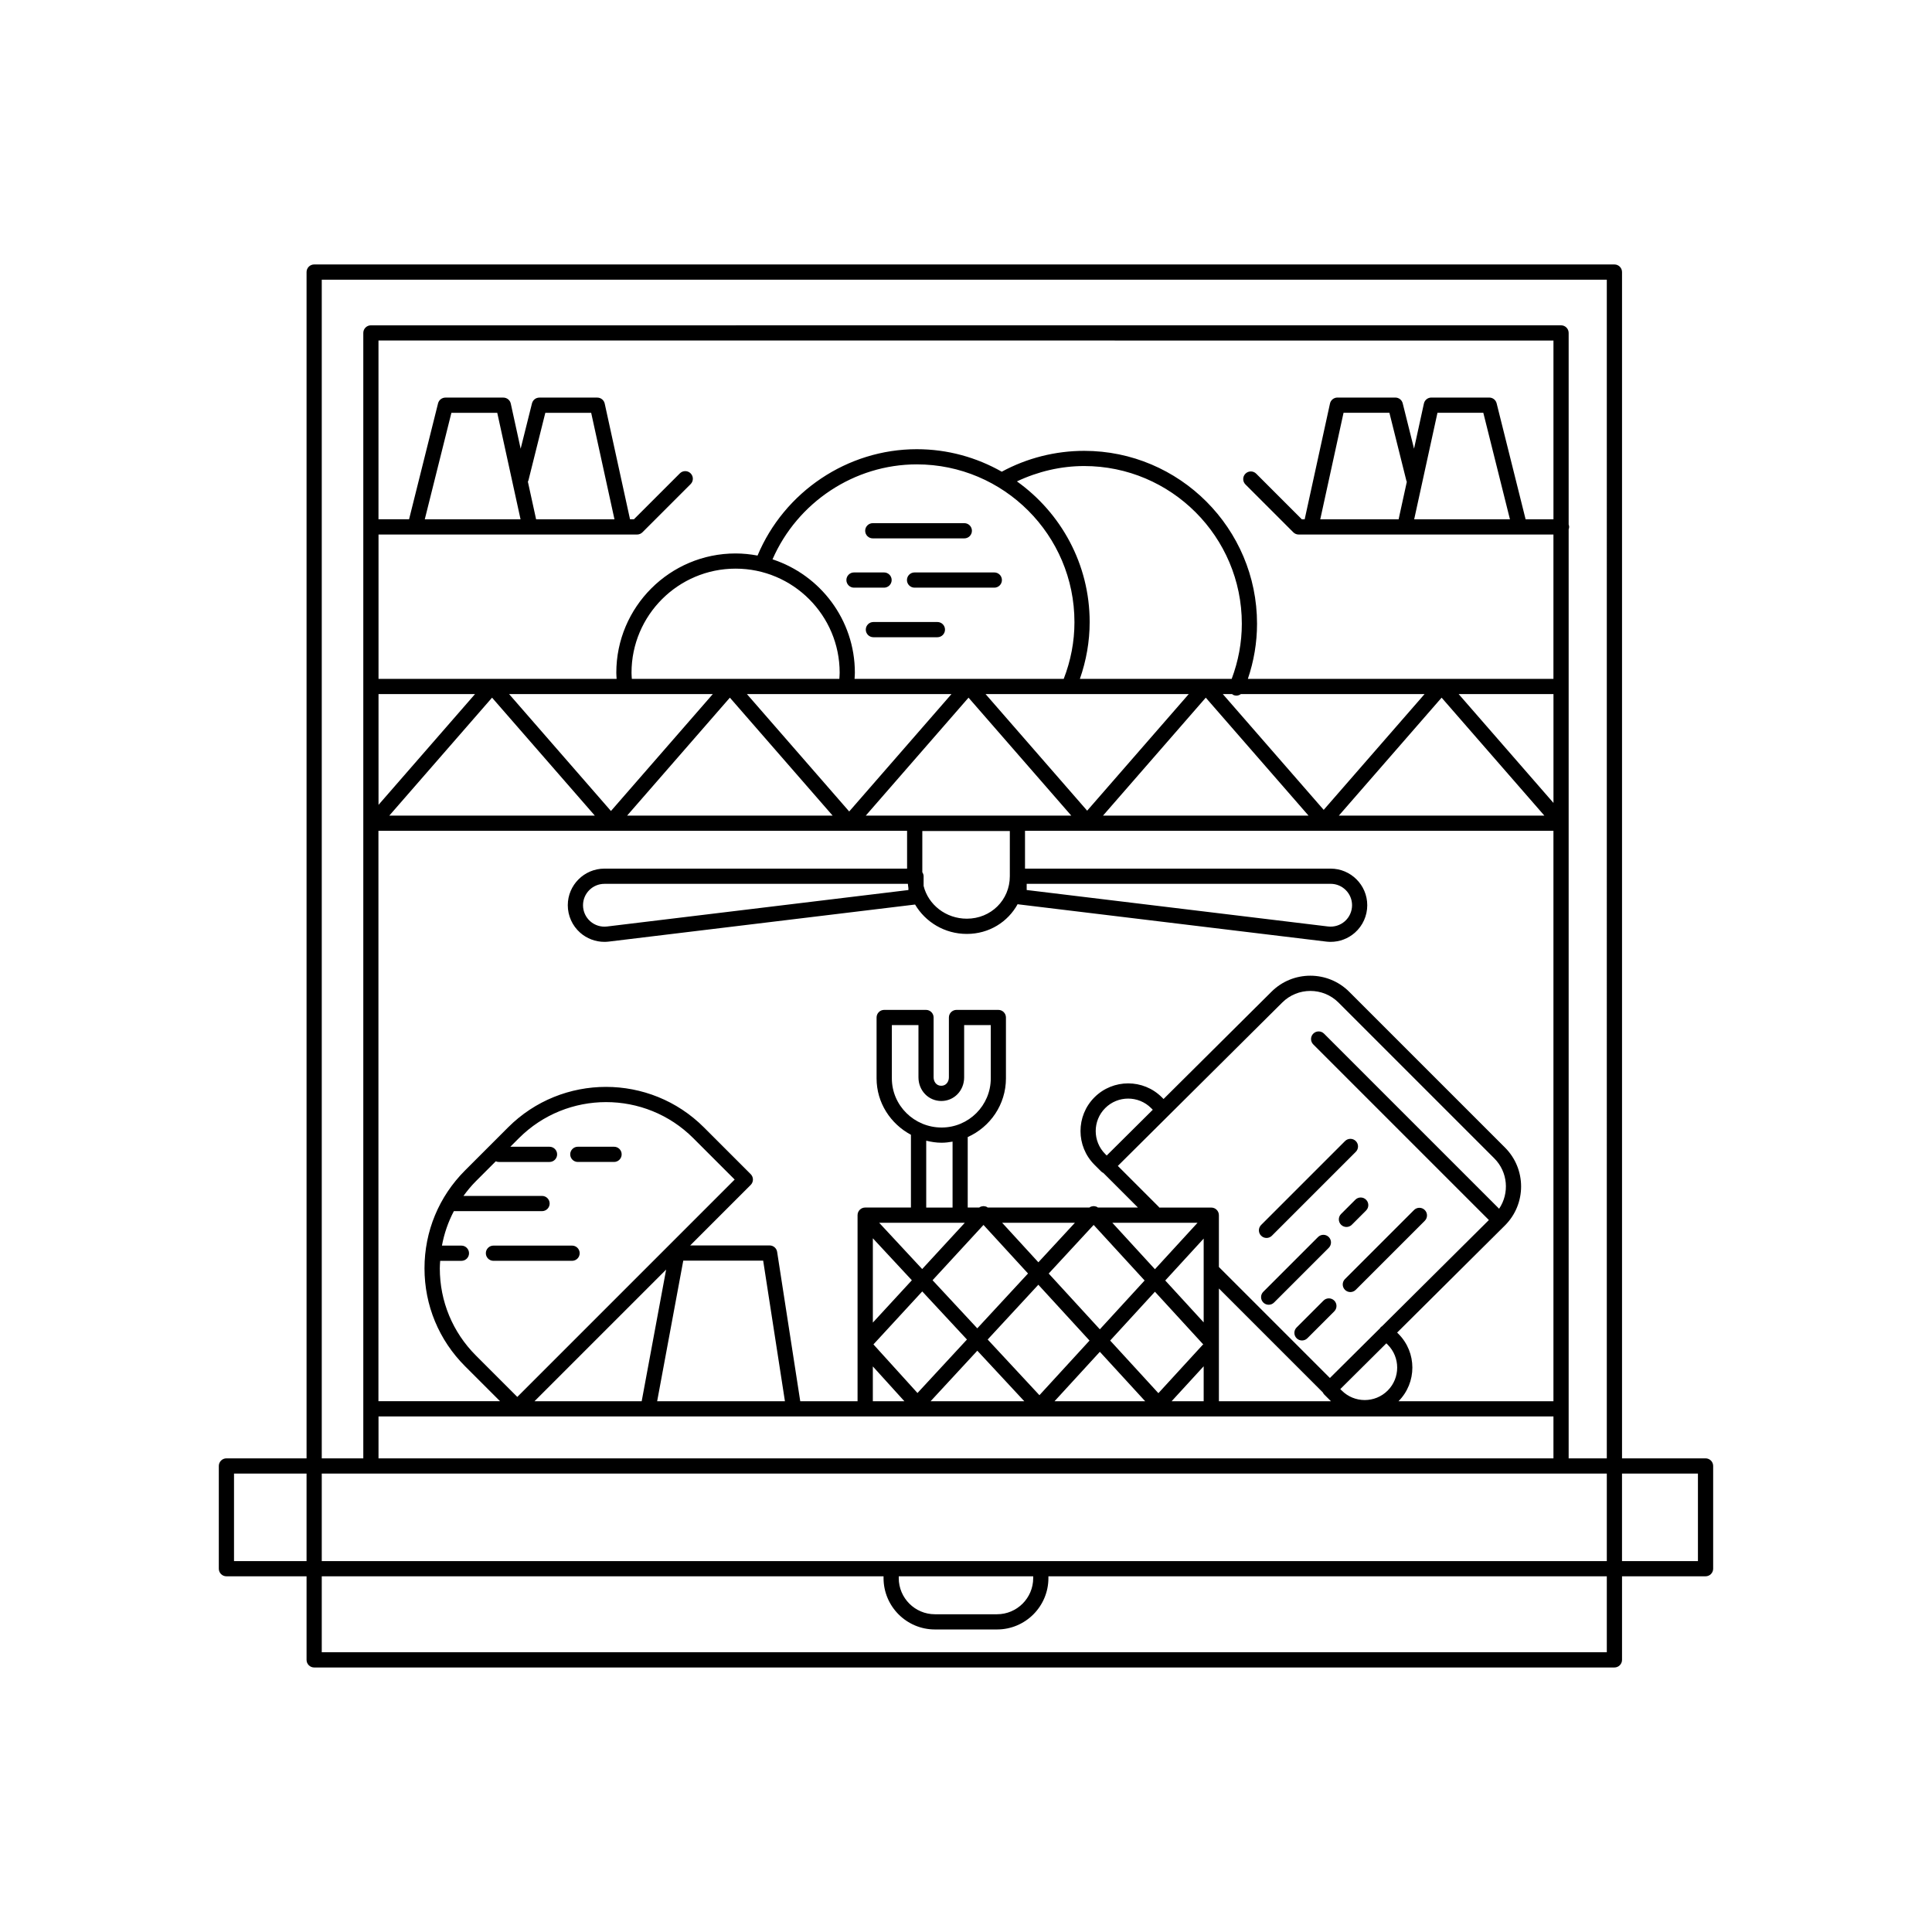 <?xml version="1.0" encoding="UTF-8"?>
<!-- Uploaded to: ICON Repo, www.svgrepo.com, Generator: ICON Repo Mixer Tools -->
<svg fill="#000000" width="800px" height="800px" version="1.1" viewBox="144 144 512 512" xmlns="http://www.w3.org/2000/svg">
 <g>
  <path d="m274.77 478.13h20.836c1.113 0 2.016-0.902 2.016-2.016 0-1.113-0.902-2.016-2.016-2.016h-20.836c-1.113 0-2.016 0.902-2.016 2.016 0 1.113 0.902 2.016 2.016 2.016z"/>
  <path d="m297.13 451.93h9.602c1.113 0 2.016-0.902 2.016-2.016s-0.902-2.016-2.016-2.016h-9.602c-1.113 0-2.016 0.902-2.016 2.016s0.902 2.016 2.016 2.016z"/>
  <path d="m595.99 530.48h-22.137v-314.38c0-1.113-0.902-2.016-2.016-2.016h-344.58c-1.113 0-2.016 0.902-2.016 2.016v314.38h-21.238c-1.113 0-2.016 0.902-2.016 2.016v27.223c0 1.113 0.902 2.016 2.016 2.016h21.238v22.148c0 1.113 0.902 2.016 2.016 2.016h344.58c1.113 0 2.016-0.902 2.016-2.016v-22.148h22.137c1.113 0 2.016-0.902 2.016-2.016v-27.223c0-1.113-0.902-2.016-2.016-2.016zm-370.75 27.223h-19.223v-23.191h19.223zm344.58 24.164h-340.55v-20.133h148.88v0.477c0 7.508 6.106 13.613 13.613 13.613h16.465c7.508 0 13.613-6.106 13.613-13.613v-0.477h147.98zm-187.64-19.656v-0.477h35.629v0.477c0 5.285-4.297 9.582-9.582 9.582h-16.465c-5.285 0-9.582-4.301-9.582-9.582zm187.64-4.508h-340.55v-23.191h340.55zm-285.37-272.05h24.887 0.004 3.488c0.535 0 1.047-0.211 1.426-0.59l12.766-12.766c0.789-0.785 0.789-2.062 0-2.852-0.785-0.789-2.062-0.789-2.852 0l-12.176 12.172h-1.031l-6.707-30.664c-0.203-0.926-1.023-1.586-1.969-1.586h-15.348c-0.926 0-1.73 0.629-1.957 1.527l-3.004 12.02-2.617-11.961c-0.203-0.926-1.023-1.586-1.969-1.586h-15.348c-0.926 0-1.73 0.629-1.957 1.527l-7.68 30.723h-8.105v-47.379l311.38 0.004v47.379h-7.379l-7.68-30.738c-0.223-0.898-1.031-1.527-1.957-1.527h-15.348c-0.945 0-1.766 0.66-1.969 1.586l-2.617 11.965-3-12.023c-0.223-0.898-1.031-1.527-1.957-1.527h-15.348c-0.945 0-1.766 0.66-1.969 1.586l-6.707 30.68h-0.75l-12.094-12.094c-0.785-0.789-2.062-0.789-2.852 0-0.789 0.785-0.789 2.062 0 2.852l12.684 12.684c0.379 0.379 0.891 0.59 1.426 0.59h3.207 0.004 64.301v38.258h-80.98c1.586-4.695 2.43-9.594 2.43-14.621 0-25.262-20.551-45.812-45.812-45.812-7.625 0-15.176 1.914-21.836 5.527-6.66-3.781-14.336-5.965-22.523-5.965-18.398 0-35.129 11.297-42.199 28.188-1.891-0.352-3.828-0.559-5.82-0.559-17.43 0-31.609 14.18-31.609 31.609 0 0.547 0.055 1.086 0.082 1.633h-63.098v-38.258zm-27.879-4.031 7.055-28.219h12.152l6.172 28.219zm27.32-9.977c0.043-0.098 0.109-0.18 0.137-0.285l4.488-17.961h12.152l6.172 28.219-20.766 0.004zm260.26 9.977h-25.379l6.172-28.234h12.148zm-27.328-9.953-2.176 9.953h-20.766l6.172-28.234h12.152l4.512 18.055c0.02 0.086 0.074 0.148 0.105 0.227zm-128.4 103.48v-10.922h23.191v11.977c0 6.312-5.004 11.258-11.391 11.258-5.57 0-10.227-3.715-11.457-8.68v-2.582c-0.004-0.387-0.148-0.738-0.344-1.051zm-14.988-15 27.234-31.262 27.234 31.262zm11.301 19.203v0.516l-79.875 9.664c-1.605 0.191-3.231-0.309-4.445-1.387-1.215-1.074-1.91-2.621-1.91-4.246 0-3.129 2.543-5.672 5.672-5.672h80.422c0.055 0.371 0.055 0.758 0.137 1.125zm-105.82-51.414h53.984l-26.992 30.984zm22.719 32.211h-54.469l27.234-31.262zm111.86-88.574c5.547-2.621 11.641-4.07 17.82-4.07 23.039 0 41.781 18.742 41.781 41.781 0 5.051-0.934 9.953-2.684 14.621h-40.23c1.684-4.828 2.59-9.875 2.59-15.059 0-15.367-7.633-28.961-19.277-37.273zm15.246 37.273c0 5.207-0.984 10.262-2.844 15.059h-55.43c0.027-0.547 0.082-1.086 0.082-1.633 0-14.012-9.172-25.91-21.824-30.043 6.582-15.098 21.656-25.168 38.234-25.168 23.039 0.004 41.781 18.746 41.781 41.785zm-62.223 13.426c0 0.547-0.051 1.086-0.082 1.633h-54.996c-0.031-0.543-0.082-1.086-0.082-1.633 0-15.207 12.371-27.578 27.582-27.578 15.207 0 27.578 12.371 27.578 27.578zm-29.094 6.613 27.234 31.262h-54.469zm4.516-0.949h54.211l-27.105 31.113zm63.246 0h53.844l-26.922 30.902zm58.355 0.949 27.234 31.262h-54.469zm4.516-0.949h2.461c0.121 0.086 0.223 0.191 0.367 0.25 0.258 0.109 0.523 0.16 0.785 0.16 0.43 0 0.828-0.16 1.172-0.41h48.684l-26.734 30.684zm57.984 0.949 27.234 31.262h-54.469zm4.516-0.949h25.129v28.848zm-260.67 0-25.574 29.355v-29.355zm114.5 36.242v10.016h-80.215c-5.352 0-9.703 4.352-9.703 9.703 0 2.773 1.191 5.422 3.266 7.262 1.785 1.582 4.082 2.441 6.438 2.441 0.387 0 0.773-0.023 1.164-0.07l81.168-9.82c2.727 4.625 7.816 7.789 13.711 7.789 5.914 0 10.895-3.184 13.484-7.914 0.047 0.008 0.074 0.059 0.121 0.066l81.648 9.879c0.387 0.047 0.777 0.07 1.164 0.07 2.359 0 4.656-0.859 6.438-2.441 2.078-1.84 3.266-4.488 3.266-7.262 0-5.352-4.352-9.703-9.703-9.703h-80.996v-10.016h140.04v151.16h-41.062c4.906-4.926 4.902-12.926-0.016-17.848l-0.344-0.344 28.586-28.41c5.688-5.684 5.688-14.938 0-20.621l-41.281-41.281c-5.688-5.688-14.938-5.684-20.617-0.004l-28.59 28.414-0.445-0.445c-4.926-4.926-12.941-4.926-17.867 0-4.926 4.926-4.926 12.941 0 17.867l1.82 1.82c0.16 0.16 0.352 0.266 0.543 0.359l9.164 9.164h-10.605c-0.012-0.008-0.023-0.016-0.035-0.023-0.113-0.074-0.215-0.156-0.336-0.207-0.125-0.051-0.254-0.066-0.383-0.094-0.125-0.023-0.242-0.055-0.367-0.055-0.133 0-0.258 0.031-0.391 0.059-0.125 0.023-0.246 0.039-0.363 0.086-0.125 0.051-0.234 0.133-0.348 0.211-0.012 0.008-0.023 0.016-0.039 0.023h-26.938c-0.012-0.008-0.023-0.016-0.035-0.023-0.113-0.074-0.219-0.156-0.34-0.207-0.125-0.051-0.25-0.066-0.379-0.09-0.125-0.023-0.242-0.055-0.371-0.055-0.133 0-0.258 0.031-0.391 0.059-0.125 0.023-0.246 0.039-0.363 0.086-0.125 0.051-0.234 0.133-0.352 0.211-0.012 0.008-0.023 0.012-0.035 0.02h-3.039v-18.68c5.953-2.664 10.129-8.617 10.129-15.551v-16.133c0-1.113-0.902-2.016-2.016-2.016h-11.086c-1.113 0-2.016 0.902-2.016 2.016v15.859c0 1.109-0.695 2.234-2.023 2.234s-2.027-1.125-2.027-2.234v-15.859c0-1.113-0.902-2.016-2.016-2.016h-11.082c-1.113 0-2.016 0.902-2.016 2.016v16.133c0 6.481 3.715 12.062 9.105 14.945v19.285h-12.129c-1.113 0-2.016 0.902-2.016 2.016v49.312h-15.188l-6.125-39.578c-0.152-0.98-0.996-1.707-1.992-1.707h-21.047l16.035-16.035c0.379-0.379 0.59-0.891 0.59-1.426s-0.211-1.047-0.59-1.426l-12.398-12.398c-14.309-14.309-37.59-14.309-51.898 0l-11.402 11.402c-6.93 6.93-10.75 16.145-10.75 25.949 0 9.801 3.816 19.016 10.75 25.949l9.27 9.266h-32.227v-151.16zm31.695 15.684v-1.641h80.555c3.129 0 5.672 2.543 5.672 5.672 0 1.621-0.695 3.168-1.91 4.246-1.215 1.074-2.836 1.574-4.445 1.387zm80.355 129.32-29.418-29.418v-13.73c0-1.113-0.902-2.016-2.016-2.016l-13.793-0.004c-0.047-0.059-0.066-0.129-0.121-0.184l-10.852-10.852 43.559-43.289c4.113-4.113 10.809-4.113 14.922 0l41.281 41.281c3.629 3.629 4.047 9.254 1.281 13.355l-46.398-46.398c-0.785-0.789-2.062-0.789-2.852 0-0.789 0.785-0.789 2.062 0 2.852l46.539 46.539-28.352 28.176c-0.094 0.066-0.199 0.102-0.281 0.188-0.082 0.082-0.117 0.184-0.18 0.273zm0.281 6.16h-29.695v-29.879l27.535 27.535c0.094 0.195 0.203 0.383 0.363 0.547zm-103.26-79.57c3.394 0 6.051-2.75 6.051-6.266v-13.844h7.055v14.117c0 7.18-5.844 13.023-13.023 13.023-7.273 0-13.191-5.844-13.191-13.023v-14.117h7.051v13.844c0.004 3.516 2.664 6.266 6.059 6.266zm2.981 10.77v17.473h-6.981v-17.719c1.316 0.32 2.672 0.539 4.086 0.539 0.992 0 1.949-0.129 2.894-0.293zm2.016 21.504h1.23l-11.297 12.262-11.398-12.262zm48.879 15.297-11.863 12.938-13.555-14.781 11.914-12.883zm-8.555-15.297h22.582l-11.293 12.312zm-19.598 10.473-9.602-10.473h19.285zm-2.746 2.969-13.445 14.535-11.852-12.75 13.496-14.652zm-30.785 1.793-10.336 11.219v-22.34zm-10.18 17 12.934-14.039 11.848 12.746-13.109 14.172zm8.207 15.062h-8.367v-9.23zm19.324-13.395 12.449 13.395h-24.836zm2.742-2.965 13.426-14.516 13.566 14.797-13.277 14.477zm29.727 3.258 12.012 13.098h-24.023zm2.734-2.981 11.863-12.938 12.699 13.848c0.039 0.043 0.094 0.059 0.133 0.094-0.051 0.047-0.117 0.066-0.164 0.121l-11.75 12.816zm24.781 6.816v9.262h-8.496zm-10.184-22.734 10.184-11.105v22.211zm-15.512-33.121-0.398-0.398c-3.356-3.356-3.356-8.812 0-12.168 3.356-3.356 8.812-3.356 12.168 0l0.438 0.438zm74.109 49.77 0.352 0.352c3.356 3.356 3.356 8.812 0 12.168-3.356 3.356-8.812 3.356-12.168 0l-0.391-0.391zm-245.12-25.891h-5.16c0.594-3.203 1.652-6.273 3.16-9.137h23.367c1.113 0 2.016-0.902 2.016-2.016s-0.902-2.016-2.016-2.016h-20.824c1-1.367 2.078-2.688 3.297-3.906l5.266-5.266c0.246 0.109 0.516 0.172 0.805 0.172h13.438c1.113 0 2.016-0.902 2.016-2.016s-0.902-2.016-2.016-2.016h-10.383l2.281-2.281c6.367-6.367 14.734-9.551 23.098-9.551 8.367 0 16.73 3.184 23.098 9.551l10.973 10.973-57.602 57.605-10.973-10.973c-6.168-6.172-9.566-14.375-9.566-23.098 0-0.672 0.059-1.332 0.098-1.992h5.633c1.113 0 2.016-0.902 2.016-2.016-0.008-1.117-0.91-2.019-2.019-2.019zm54.254 6.352-6.481 34.891h-28.41zm4.539-2.367h21.176l5.766 37.258h-33.863zm-9.344 41.289h239.95v11.109h-311.37v-11.109zm254.09 11.109h-10.109v-246.21c0.07-0.203 0.129-0.41 0.129-0.637 0-0.227-0.059-0.434-0.129-0.637v-50.773c0-1.113-0.902-2.016-2.016-2.016l-315.4 0.004c-1.113 0-2.016 0.902-2.016 2.016v298.25h-11.008v-312.36h340.55zm24.152 27.223h-20.121v-23.191h20.121z"/>
  <path d="m479.64 472.07c0.516 0 1.031-0.195 1.426-0.59l22.234-22.234c0.789-0.785 0.789-2.062 0-2.852-0.789-0.789-2.062-0.789-2.852 0l-22.234 22.234c-0.789 0.785-0.789 2.062 0 2.852 0.395 0.391 0.91 0.59 1.426 0.59z"/>
  <path d="m521.58 464.67c-0.789-0.789-2.062-0.789-2.852 0l-18.297 18.297c-0.789 0.785-0.789 2.062 0 2.852 0.395 0.395 0.91 0.59 1.426 0.59s1.031-0.195 1.426-0.59l18.297-18.297c0.789-0.789 0.789-2.062 0-2.852z"/>
  <path d="m494.74 488.67-7.125 7.125c-0.789 0.785-0.789 2.062 0 2.852 0.395 0.395 0.91 0.59 1.426 0.59 0.516 0 1.031-0.195 1.426-0.59l7.125-7.125c0.789-0.785 0.789-2.062 0-2.852-0.789-0.789-2.066-0.789-2.852 0z"/>
  <path d="m502.25 468.57 3.777-3.777c0.789-0.785 0.789-2.062 0-2.852-0.785-0.789-2.062-0.789-2.852 0l-3.777 3.777c-0.789 0.785-0.789 2.062 0 2.852 0.395 0.395 0.91 0.59 1.426 0.59s1.031-0.195 1.426-0.59z"/>
  <path d="m496.14 471.83c-0.785-0.789-2.062-0.789-2.852 0l-14.5 14.5c-0.789 0.785-0.789 2.062 0 2.852 0.395 0.395 0.91 0.59 1.426 0.59s1.031-0.195 1.426-0.59l14.5-14.5c0.785-0.789 0.785-2.062 0-2.852z"/>
  <path d="m380.3 297.72c0-1.113-0.902-2.016-2.016-2.016h-7.965c-1.113 0-2.016 0.902-2.016 2.016 0 1.113 0.902 2.016 2.016 2.016h7.965c1.109 0 2.016-0.902 2.016-2.016z"/>
  <path d="m384.35 297.72c0 1.113 0.902 2.016 2.016 2.016h21.137c1.113 0 2.016-0.902 2.016-2.016 0-1.113-0.902-2.016-2.016-2.016h-21.137c-1.113 0-2.016 0.902-2.016 2.016z"/>
  <path d="m373.28 284.66c0 1.113 0.902 2.016 2.016 2.016h24.258c1.113 0 2.016-0.902 2.016-2.016s-0.902-2.016-2.016-2.016h-24.258c-1.113 0-2.016 0.902-2.016 2.016z"/>
  <path d="m392.42 308.84h-16.961c-1.113 0-2.016 0.902-2.016 2.016s0.902 2.016 2.016 2.016h16.961c1.113 0 2.016-0.902 2.016-2.016s-0.902-2.016-2.016-2.016z"/>
 </g>
</svg>